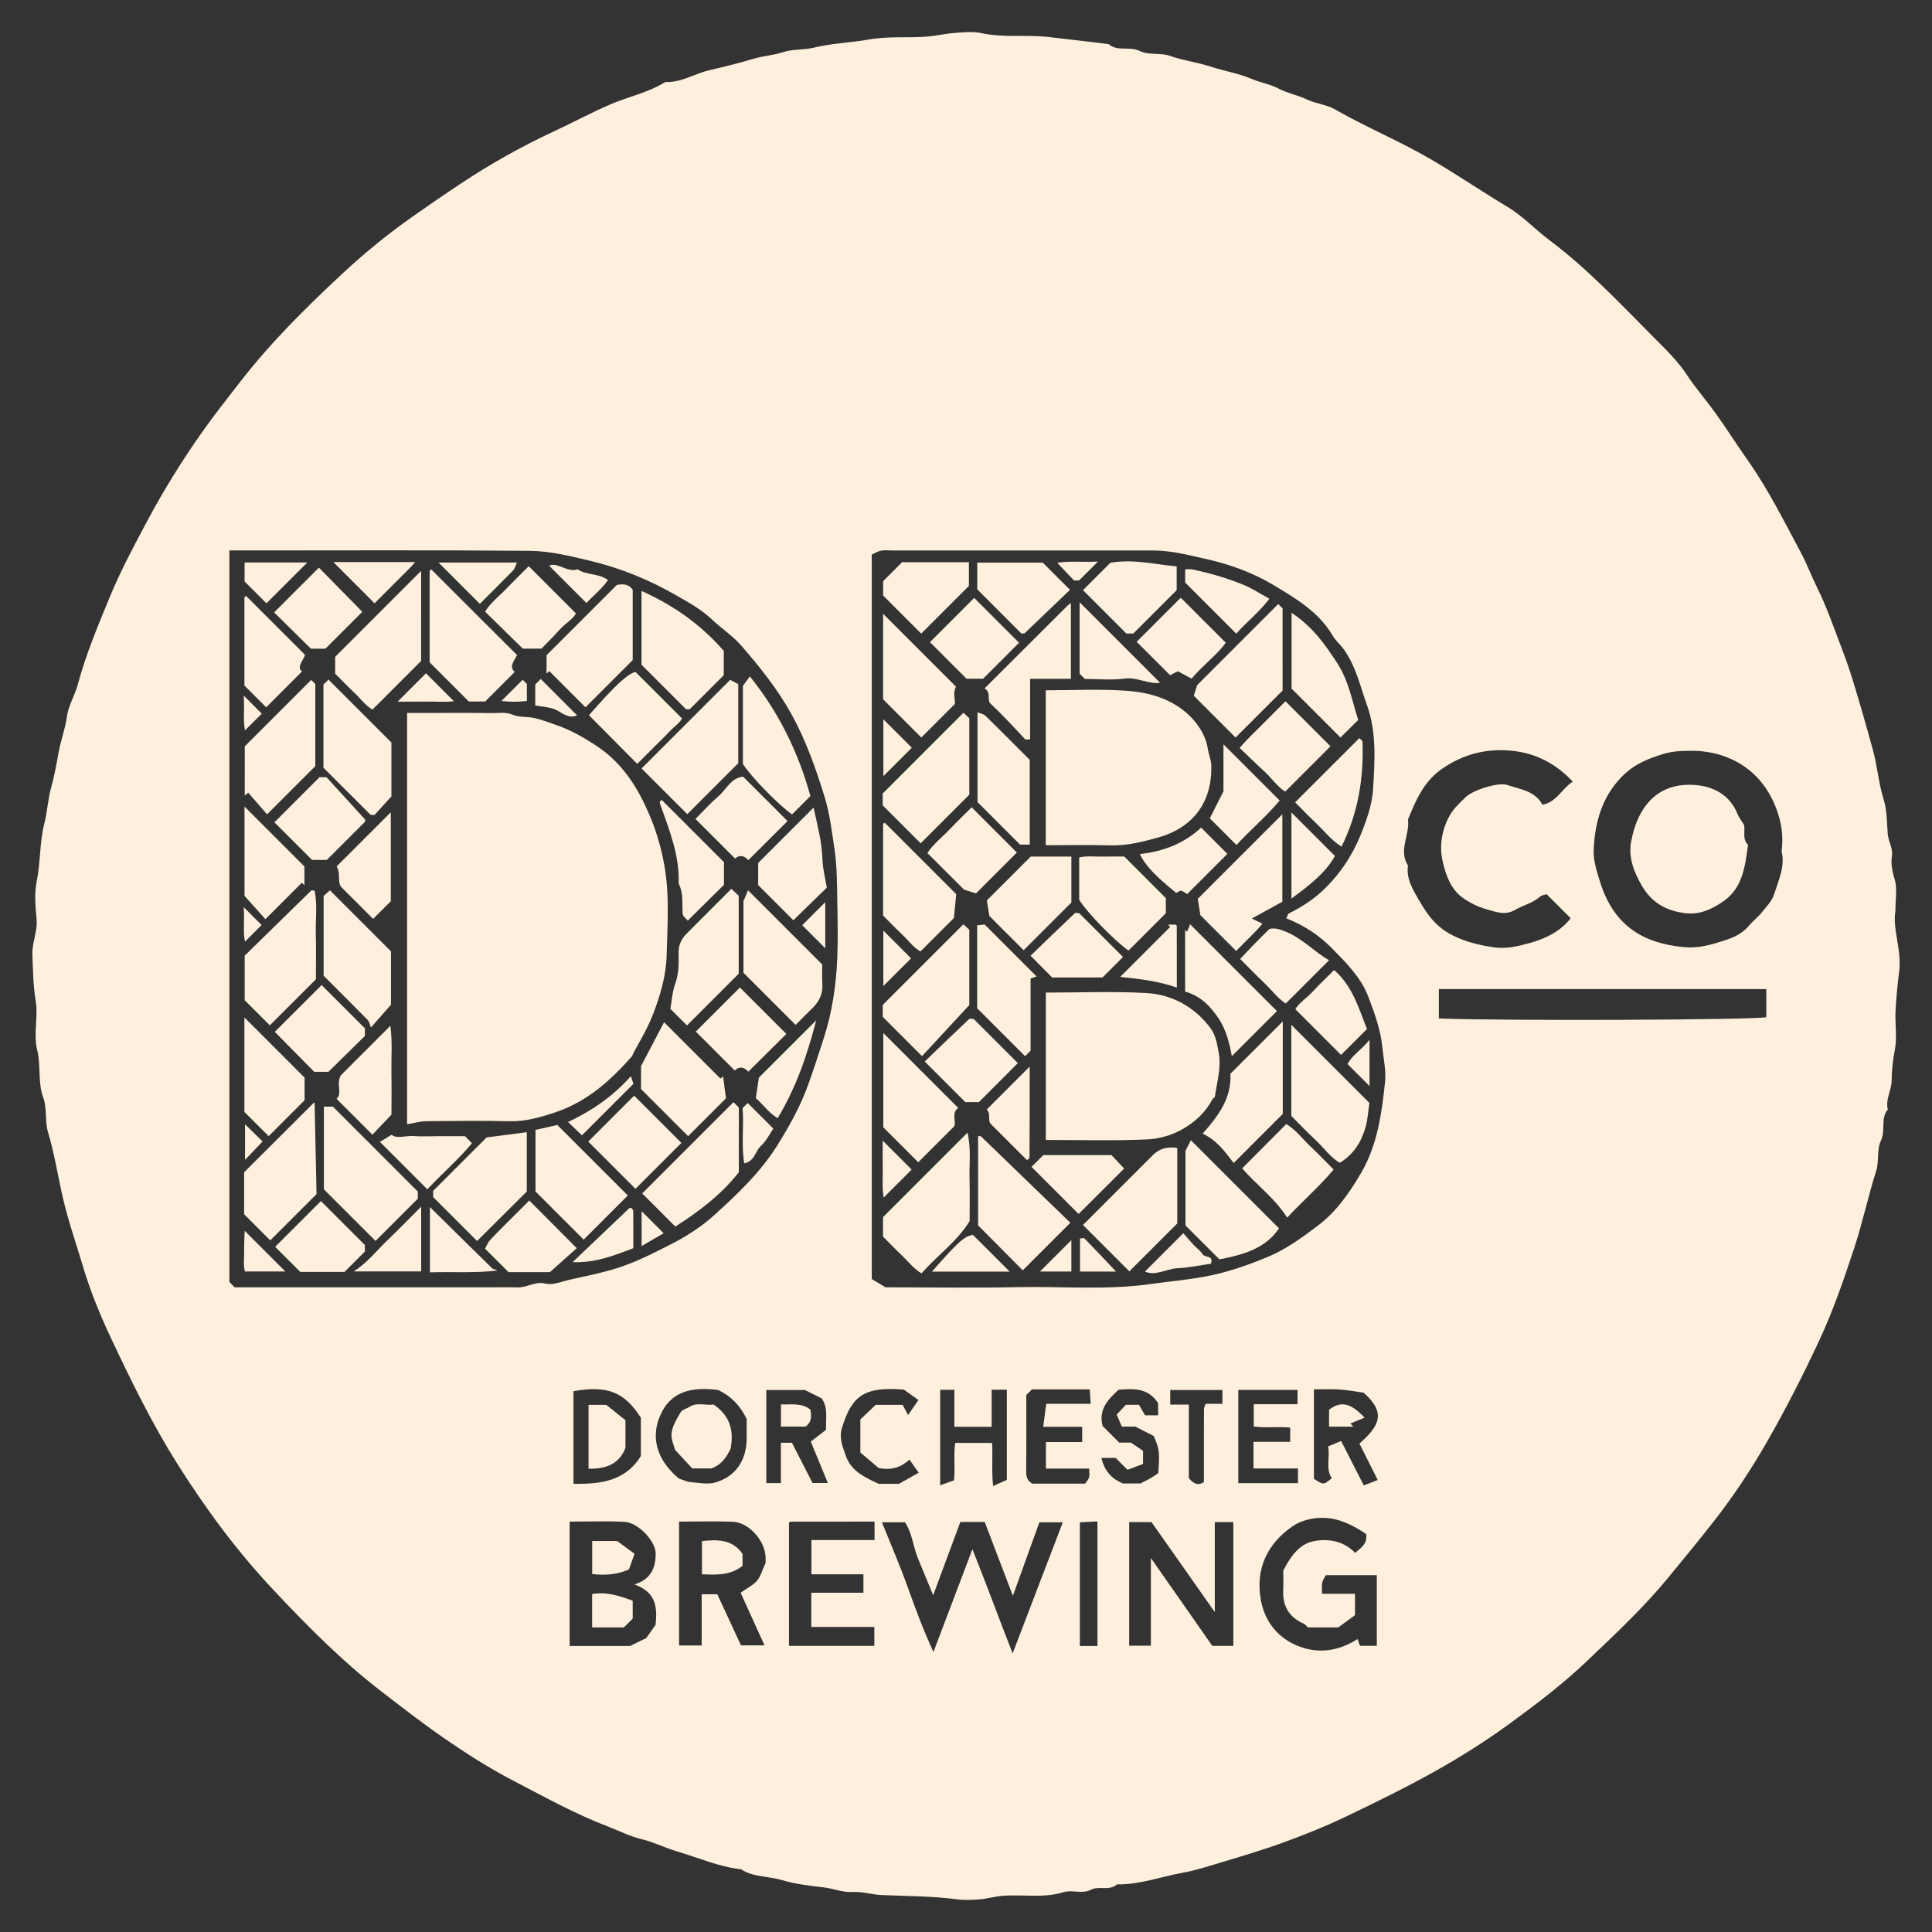 <?xml version="1.0" encoding="utf-8"?>
<!-- Generator: Adobe Illustrator 24.0.1, SVG Export Plug-In . SVG Version: 6.00 Build 0)  -->
<svg version="1.1" id="Layer_1" xmlns="http://www.w3.org/2000/svg" xmlns:xlink="http://www.w3.org/1999/xlink" x="0px" y="0px"
	 viewBox="0 0 1100 1100" style="enable-background:new 0 0 1100 1100;" xml:space="preserve">
<rect x="0" y="0" width="1100" height="1100" fill="#333333" stroke="none"/>
<style type="text/css">
	.st0{fill:#FFF0DD;}
</style>
<g id="bdgjYE.tif">
	<g>
		<path class="st0" d="M1079.17,518.65c-1.77,10.34,3.6,21.94,2.18,33.98c-0.89,7.57-1.74,15.16-2.11,22.77
			c-0.36,7.51,1,15.26-0.42,22.51c-1.14,5.86-1.75,11.58-1.81,17.46c-0.06,5.53-3.66,10.58-2.16,16.32
			c-4.35,5.14-1.09,11.88-3.95,17.75c-2.42,4.97-0.93,11.69-2.67,17.17c-4.63,14.62-7.78,29.64-12.6,44.22
			c-5.83,17.66-11.86,35.26-19.69,52.07c-9.26,19.87-19.23,39.47-30.15,58.46c-8.4,14.61-17.7,28.77-28.03,42.24
			c-9.07,11.81-18.57,23.21-28,34.71c-14.07,17.14-30.21,32.16-46.11,47.33c-13.68,13.06-28.92,24.63-44.24,35.81
			c-13.29,9.7-27.29,18.56-41.64,26.62c-17.08,9.58-34.7,18.23-52.39,26.66c-11.34,5.41-23.08,10.08-34.9,14.38
			c-11.86,4.32-24,7.87-36.09,11.54c-7.03,2.14-14.09,4.36-21.29,5.67c-12.35,2.24-24.31,6.79-37.1,6.56
			c-4.37,3.93-10.24,0.66-14.86,3.05c-5.1,2.64-10.66-0.13-15.57,1.39c-11.47,3.56-23.12,1.18-34.64,2.07
			c-4.39,0.34-8.71,1.65-13.1,2.01c-4.27,0.36-8.66,0.54-12.89-0.01c-14.36-1.88-28.79-1.79-43.2-2.44
			c-5.3-0.24-10.79-2.08-16.33-1.73c-5.62,0.35-10.8-1.95-16.27-2.6c-8-0.95-16.3-1.86-23.99-4.18c-7.7-2.32-16.2-1.53-23.23-6.15
			c-12.78-1.41-24.43-6.66-36.58-10.22c-6.78-1.99-13.03-5.25-19.77-6.85c-6.9-1.64-13.09-4.84-19.58-7.33
			c-18.63-7.13-36.08-16.86-53.72-26.02c-13.95-7.25-27.31-15.81-40.3-24.83c-12.09-8.4-23.7-17.41-35.35-26.41
			c-22.25-17.19-41.87-37.1-60.98-57.42c-20.68-21.99-38.68-46.36-54.75-71.9c-14.52-23.08-26.52-47.67-38.13-72.36
			c-6.06-12.88-11.46-26.29-15.48-39.76c-4.09-13.7-8.88-27.3-11.99-41.43c-2.58-11.74-4.52-23.7-7.98-35.3
			c-1.84-6.18-0.43-13.41-2.63-19.38c-3.33-9.01-1.26-18.33-3.55-27.48c-2.19-8.77,0.71-18.72-0.81-27.79
			c-1.47-8.74-1.49-17.35-1.88-26.05c-0.32-7.03,3.09-13.47,2.38-20.64c-0.7-7.1-1.29-14.56,0.11-21.44
			c2.21-10.85,1.55-22.03,4.28-32.62c1.78-6.93,2.02-14.03,3.97-20.89c1.83-6.46,2.97-13.15,4.17-19.74
			c1.28-6.99,3.85-13.6,4.81-20.72c0.82-6.1,4.47-11.76,6.09-17.82c4.65-17.38,11.62-33.92,18.45-50.44
			c6.07-14.69,13.66-28.79,21.15-42.85c9.32-17.48,19.78-34.33,31.19-50.51c6.91-9.8,14.39-19.24,21.75-28.73
			c17.22-22.21,37.07-41.9,57.47-60.93c12.78-11.92,26.39-23.11,40.86-33.25c8.89-6.23,17.83-12.41,26.88-18.42
			c17.26-11.47,35.27-21.57,54.11-30.3c10.52-4.88,20.71-10.45,31.42-15.03c10.36-4.43,21.59-6.72,31.29-12.74
			c9.1,0.46,16.7-4.8,25.21-6.74c8.46-1.93,16.94-4.11,25.24-6.55c5.51-1.62,11.2-1.91,16.68-3.73c5.44-1.8,11.65-1.13,17.28-2.51
			c10.41-2.56,21.14-2.8,31.5-4.67c11.34-2.05,22.45-0.71,33.61-1.71c5.1-0.46,10.14-1.66,15.25-2.03
			c4.99-0.36,10.22-0.95,15.01,0.09c12.93,2.82,26.07,0.72,38.9,2.29c11.24,1.37,22.51,2.54,33.74,4c5.12,4.47,11.88,1,17.76,3.94
			c4.92,2.47,11.76,0.83,17.13,2.74c7.62,2.72,15.62,3.63,23.24,6.15c7.59,2.51,15.67,3.75,22.97,6.86
			c5.2,2.22,10.78,3.03,15.93,5.77c4.8,2.56,10.59,3.55,15.76,6.02c5.05,2.41,11.13,2.86,15.93,5.61
			c18.21,10.43,37.65,18.39,55.79,29.1c14.44,8.52,28.3,17.93,42.67,26.54c8.51,5.1,15.49,12.68,23.51,18.68
			c21.91,16.41,40.54,36.32,59.72,55.62c6.68,6.72,13.66,13.45,18.8,21.28c4.87,7.42,10.71,14.09,15.86,21.21
			c6.58,9.1,12.54,18.57,18.99,27.73c11.6,16.47,20.5,34.47,29.98,52.13c3.44,6.41,5.99,13.3,9.22,19.83
			c5.76,11.61,9.86,23.88,14.53,35.93c4.46,11.48,7.77,23.33,11.26,35.13c2.08,7.04,3.96,14.13,5.95,21.2
			c2.64,9.39,3.29,19.18,6.23,28.59c1.92,6.14,1.84,12.94,2.31,19.48c0.32,4.46,3.16,8.27,2.38,13.11
			c-0.7,4.35,0.36,8.69,1.66,13.16C1080.28,505.88,1079.17,511.58,1079.17,518.65z M133.61,732.95c38.33,0,76.67,0,115.01,0
			c5.02,0,10.03,0,15.05,0c5.38,0,10.75,0,16.13,0c5.02,0,10.04-0.11,15.05,0.03c5.22,0.15,9.81-3.51,15.25-2.23
			c4.92,1.16,9.48-1.07,14.15-2.12c7.86-1.77,15.77-3.35,23.52-5.52c12.2-3.43,23.42-9.13,34.69-14.91
			c8.85-4.53,17.11-9.95,24.25-16.4c13.26-11.98,26.32-24.4,35.94-39.8c6.71-10.75,12.82-21.66,17.24-33.73
			c3.21-8.77,6-17.58,8.89-26.43c4.94-15.11,7.26-30.44,7.92-46.11c0.43-10.37,0.25-20.78,0.04-31.17
			c-0.21-10.48-0.06-20.87-1.66-31.43c-1.49-9.77-2.64-19.81-5.48-29.06c-5.05-16.41-10.76-32.7-19.24-47.91
			c-7.89-14.15-17.91-26.59-28.4-38.68c-4.76-5.48-11.12-9.55-16.41-14.61c-5.99-5.72-13.07-9.62-20.15-13.7
			c-15.69-9.04-32.09-15.77-49.84-19.99c-11.32-2.69-22.65-5.47-34.11-5.57c-53.39-0.45-106.78-0.2-160.18-0.2
			c-3.5,0-7.01,0-10.67,0c0,139.28,0,277.88,0,416.5C131.57,730.91,132.58,731.92,133.61,732.95z M732.39,522.86
			c0.59-1.15,0.82-2.47,1.53-2.83c7.02-3.5,13.62-7.7,19.29-13.07c9.51-9.01,16.64-19.53,21.6-31.89c3.41-8.5,6.52-17.36,6.99-25.97
			c0.87-15.87,2.13-31.95-3.54-47.77c-3.83-10.69-6.19-21.7-12.93-31.31c-2.02-2.88-4.76-5.05-6.49-8
			c-7.98-13.68-21.18-21.36-34.07-29.09c-11.71-7.02-24.72-11.63-37.97-14.63c-9.92-2.24-19.94-4.88-30.29-4.88
			c-49.47,0-98.95,0-148.42,0c-2.15,0-4.36-0.31-6.44,0.09c-1.91,0.37-3.66,1.52-5.31,2.25c0,137.82,0,275.03,0,412.45
			c2.66,1.61,5.25,3.17,7.85,4.74c25.1,0,50.2,0.41,75.29-0.11c25.16-0.52,50.34,1.8,75.52-1.74c10.16-1.43,20.33-2.35,30.52-4.17
			c12.73-2.28,24.59-6.44,36.29-11.3c10.34-4.29,19.29-10.83,28.32-17.64c10.85-8.18,17.98-18.63,24.57-29.72
			c9.5-16,12.01-34.15,13.89-52.26c0.67-6.47-0.88-13.08-1.52-19.58c-1.03-10.38-4.48-19.7-8.07-29.08
			c-4.17-10.87-12.32-18.91-20.33-27.13C751.15,532.52,742.54,526.88,732.39,522.86z M1014.36,484.76c0.98-7.56,0.2-14.43-1.9-21.13
			c-7.79-24.81-27.79-36.11-49.31-36.17c-5.5-0.01-10.84,0.18-16.36,1.88c-7.86,2.42-15.19,5.34-21.28,10.86
			c-12.93,11.74-17.49,27.29-18.14,43.87c-0.24,6.06,1.88,12.48,3.84,18.64c8.16,25.7,25.98,34.36,46.89,36.49
			c5.79,0.59,11.56-0.1,17.41-1.83c7.59-2.24,15.05-4.01,20.4-10.47c2.04-2.47,4.73-4.41,6.74-6.9c2.75-3.43,6.19-6.82,7.46-10.82
			C1012.65,501.14,1016.49,493.12,1014.36,484.76z M880.62,509.15c-0.72,0.24-2.66,0.37-3.81,1.39c-4.16,3.66-9.55,4.83-14.1,7.48
			c-6,3.49-11.29,1.03-16.56-0.4c-4.71-1.28-9.36-3.66-13.36-6.5c-7.02-4.99-9.69-13.28-11.44-20.91c-1.99-8.68-0.38-17.97,4.1-26
			c2.17-3.88,5.72-7.06,8.94-10.27c4.13-4.11,18.8-8.77,23.85-7c7.22,2.53,15.62,3.16,19.98,11.25c8.23-1.61,10.85-9.02,17.26-13.17
			c-9.68-10.27-20.69-15.84-33.27-17.41c-15.06-1.88-29.16,1.55-41.77,10.55c-9.99,7.13-14.42,17.73-18.8,28.47
			c1.16,8.72-5.6,17.44,0,26.16c-1.06,7.67,2.78,13.69,6.39,19.94c5.63,9.74,10.5,15.57,19.48,20.05c7.2,3.6,15.06,5.41,23.07,6.6
			c7.11,1.05,14.04-0.7,20.53-2.5c8.95-2.48,17.54-6.7,23.17-14.08C889.75,518.27,885.74,514.27,880.62,509.15z M819.22,563.15
			c0,6.21,0,11.49,0,16.72c37.52,1.44,177.3,0.87,186.42-0.69c0-5.35,0-10.63,0-16.03C943.37,563.15,881.48,563.15,819.22,563.15z
			 M576.55,941.39c10.13-26.47,19.32-50.49,28.57-74.65c-4.46,0-9.27,0-13.34,0c-5.01,13.89-9.81,27.2-15.09,41.84
			c-5.71-14.95-10.9-28.56-16.04-42.04c-5.26,0-9.81,0-13.87,0c-5.08,13.69-10.04,27.05-15.47,41.69
			c-3.08-7.45-5.82-14.04-8.54-20.64c-2.9-7.04-3.43-15.01-7.57-20.88c-4.63,0-8.49,0-13.09,0c5.02,12.5,10.15,24.28,14.48,36.34
			c4.43,12.37,8.96,24.65,14.87,37.55c7.54-19.89,14.58-38.46,22.19-58.55C561.57,901.9,568.54,920.84,576.55,941.39z M777.8,873.36
			c-7.14-4.68-14.5-8.64-23.19-9.13c-6.59-0.37-13.51,1.29-18.43,4.61c-14.82,10.02-21.65,24.85-18.21,42.63
			c2.29,11.82,9.61,21.2,21.25,25.77c11.72,4.6,23.13,2.71,33.73-4.02c0.55,1.54,1,2.78,1.37,3.82c3.4,0,6.52,0,9.58,0
			c0-13.73,0-27.14,0-40.21c-10.1,0-19.68,0-29.03,0c-2.44,4.15-2.44,4.15-2.14,10.62c6.21,0,12.48,0,18.74,0c0,4.33,0,7.9,0,12.17
			c-2.96,2.16-6.28,4.58-9.54,6.96c-5.8,0-11.53,0-17.24,0c-0.79-0.72-1.46-1.69-2.38-2.1c-8.17-3.62-12.06-9.8-11.7-18.76
			c0.17-4.25,0.03-8.52,0.03-11.51c4.48-8.61,9.46-15.53,18.32-16.92c8.33-1.31,16.43,0.43,22.64,6.87
			C774.89,881.08,778.68,879.24,777.8,873.36z M655.28,887.08c12.18,17.43,23.63,33.8,34.95,50c4.2,0,8.04,0,11.98,0
			c0-23.7,0-47.14,0-70.45c-3.59,0-6.71,0-10.56,0c0,16.57,0,32.86,0,51.22c-12.98-18.45-24.73-35.16-36.02-51.22
			c-5.04,0-8.88,0-12.72,0c0,23.73,0,47.18,0,70.38c4.34,0,8.19,0,12.36,0C655.28,920.67,655.28,904.64,655.28,887.08z
			 M361.29,902.12c9.98-3.22,11.96-10.16,12.04-17.49c0.08-7.16-10.09-17.74-17.51-18.14c-10.58-0.57-21.21-0.15-31.48-0.15
			c0,24.23,0,47.42,0,70.8c12.06,0,23.77,0,34.43,0c3.89-1.9,6.87-3.36,9.16-4.48c2.11-3,3.84-5.44,5.33-7.56
			C374.31,915.35,373.71,906.59,361.29,902.12z M421.67,906.84c3.97-2.82,7.26-4.37,9.38-6.89c2.06-2.45,2.91-5.91,4.83-10.09
			c0-0.41,0.11-2.19-0.02-3.95c-0.64-9.15-9.72-19.11-18.5-19.47c-10.25-0.41-20.53-0.1-30.72-0.1c0,24.06,0,47.23,0,70.54
			c4.35,0,8.44,0,12.87,0c0-10.02,0-19.6,0-29.16c3.03,0,5.68,0,8.91,0c4.54,9.8,8.99,19.42,13.47,29.07c4.42,0,9.21,0,13.39,0
			C430.79,926.92,426.41,917.28,421.67,906.84z M461.92,906.84c10.44,0,20.02,0,29.68,0c0-3.5,0-6.63,0-10.51
			c-10.04,0-19.9,0-29.61,0c0-6.76,0-12.75,0-19.49c12.27,0,24.27,0,35.94,0c0-3.9,0-7.04,0-10.5c-16.07,0-31.8,0-47.52,0.02
			c-0.31,0-0.65,0.19-0.91,0.38c-0.28,0.2-0.47,0.51-0.29,0.31c0,23.66,0,46.86,0,70.04c16.44,0,32.47,0,48.6,0
			c0-3.64,0-7.02,0-10.76c-12.2,0-23.94,0-35.88,0C461.92,919.96,461.92,913.97,461.92,906.84z M408.98,791.41
			c-14.64-1.89-27.11,0.37-33.21,14.75c-5.02,11.81-2.45,24.57,10.76,35.68c2.67,0.85,4.55,1.85,6.48,1.99
			c4.78,0.36,9.94,1.51,14.32,0.21c11.74-3.46,17.77-12.76,17.8-25.27c0.01-3.91,0-7.82,0-10.84
			C421.39,800.12,416.11,794.88,408.98,791.41z M756.15,823.53c2.63-1.09,5.07-2.1,7.44-3.08c4.43,8.69,8.5,16.67,12.9,25.29
			c3.06-1.19,5.5-2.15,7.93-3.09c-3.72-7.4-7.07-14.07-10.42-20.75c11.23-9.86,15.56-17.51,2.32-28.99
			c-4.37-0.59-9.06-1.49-13.79-1.8c-4.86-0.32-9.76-0.07-14.43-0.07c0,17.68,0,34.38,0,50.91c5.46,3.6,5.46,3.6,10.17-0.3
			C754.55,836.07,757.43,829.94,756.15,823.53z M595.68,799.28c8.64,0,16.77,0,25.31,0c-0.19-3.03-0.35-5.66-0.51-8.23
			c-11.49,0-22.21,0-32.94,0.01c-1.01,1.01-2.02,2.02-3.21,3.21c0,14.46,0.09,29.09-0.07,43.72c-0.04,3.21,1,5.36,3.5,6.72
			c10.19,0,20.17,0,30.06,0c2.63-3.39,2.63-3.39,2.28-8.56c-8.1,0-16.23,0-24.59,0c0-5.16,0-9.96,0-15.11c7.11,0,13.81,0,20.64,0
			c0-3.03,0-5.68,0-8.68c-7.87,0-15.28,0-22.19,0C594.51,808.19,595.02,804.29,595.68,799.28z M458.33,791.42
			c-7.3,0-14.73,0-22.05,0c0,17.83,0,35.28,0.03,52.73c0,0.23,0.49,0.46,0.28,0.27c2.88,0,5.27,0,8.03,0c0-7.83,0-15.26,0-22.96
			c2.06,0,3.74,0,6.28,0c3.84,7.51,7.92,15.48,11.72,22.91c2.79,0,5.17,0,8.73,0c-3.56-8.63-6.8-16.49-9.73-23.6
			c3.47-2.67,6.17-4.75,8.69-6.68c-0.19-6.58,1.26-13.01-2.56-17.95C464.21,794.36,461.24,792.88,458.33,791.42z M364.89,828.98
			c0-7.44,0-14.59,0-21.75c-9.41-14.78-19.14-18.56-38.38-15.14c0,17.49,0,34.93,0,52.72C341.96,845.05,356.1,843.33,364.89,828.98z
			 M564.6,791.25c0,7.58,0,14.29,0,21.1c-7.07,0-13.78,0-21.22,0c0-7.15,0-14.14,0-21.06c-3.15,0-5.56,0-8.08,0
			c0,17.96,0,35.66,0,54.39c3.18-1.14,5.63-2.02,7.85-2.82c0.81-7.8-0.32-14.86,0.71-21.31c7.45,0,14.15,0,20.99,0
			c0.47,8.01-0.37,15.73,0.58,24.54c3.56-1.59,5.98-2.68,7.82-3.5c0-17.67,0-34.4,0-51.34C570.53,791.25,568.13,791.25,564.6,791.25
			z M705.03,844.45c11.87,0,22.89,0,33.98,0c0-2.79,0-5.19,0-8.35c-8.61,0-17.03,0-25.31,0c0-5.32,0-9.88,0-15.19
			c7.25,0,14.23,0,20.88,0c0-3.17,0-5.57,0-8.09c-7.26-0.79-14.32,0.4-20.75-0.67c0-4.61,0-8.46,0-12.63c8.55,0,16.7,0,24.93,0
			c0-3.07,0-5.71,0-8.16c-11.49,0-22.5,0-33.73,0C705.03,809.14,705.03,826.6,705.03,844.45z M627.09,830.07
			c1.85,8.07,6.47,12.16,12.23,14.55c4.02,0,7.54,0,10.02,0c2.66-1.39,4.48-2.23,6.19-3.25c1.82-1.09,3.53-2.34,3.97-2.64
			c0.79-12.46,0.64-13.47-2.61-21.13c-3.28-1.67-6.23-3.18-10.5-5.35c-1.66,0-4.79,0-7.65,0c-1.08-2.51-1.99-4.63-2.94-6.83
			c1.96-2.1,3.85-4.12,5.21-5.58c2.98,0,5.08,0,7.48,0c1.19,2.06,2.36,4.07,3.46,5.97c2.41,0,4.81,0,7.45,0c0-2.7,0-5.1,0-6.85
			c-5.71-8.96-14.15-8.36-22.49-7.69c-6.21,5.56-11.56,11.4-9.13,20.63c3.03,3.03,6.06,6.06,9.46,9.46c2.75,0,5.87,0,6.69,0
			c3.62,2.48,5.66,3.88,6.87,4.71c0,3.25,0,5.33,0,7.44c-2.98,1.13-5.76,2.18-8.83,3.34c-2.68-2.68-5.11-5.1-6.78-6.77
			C631.95,830.07,629.89,830.07,627.09,830.07z M500.34,844.83c3.33,0,7.62,0,11.47,0c4.4-2.47,8.47-4.75,11.28-6.33
			c-1.75-2.46-3.38-4.75-5.29-7.44c-5.02,4.53-10.41,6.18-17.53,4.76c-3.21-2.71-7.12-6.02-10.42-8.81c0-6.69,0-12.37,0-18.84
			c2.98-2.83,6.27-5.96,8.76-8.32c5.57,0,9.81,0,15.33,0c0.63,1.19,1.63,3.1,3.08,5.85c2.52-3.67,4.15-6.04,5.92-8.61
			c-2.26-1.59-5.33-3.76-8.38-5.92c-22.41-1.75-29.5,3.24-35.21,21.92c-1.78,5.82,0.58,10.93,2.27,15.88
			C484.43,837.27,492.05,841.09,500.34,844.83z M624.85,937.14c0-24.15,0-47.31,0-70.9c-3.75,0.19-7.1,0.36-10.03,0.51
			c0,23.94,0,47.1,0,70.39C618.3,937.14,621.42,937.14,624.85,937.14z M696,791.41c-10,0-19.79,0-29.71,0c0,2.77,0,5.16,0,8.3
			c3.57,0,6.94,0,10.58,0c0,14.56,0,28.39,0,41.85c2.49,2.99,4.94,4.62,8.58,2.29c0-13.75-0.02-27.63,0.04-41.5
			c0-0.93,0.53-1.86,0.91-3.08c3.32,0,6.44,0,9.6,0C696,796.48,696,794.09,696,791.41z"/>
		<path class="st0" d="M231.78,640.08c0-77.83,0-155.49,0-234.15c2.88,0,5.97,0,9.07,0c12.9,0,25.8-0.15,38.7,0.09
			c4.11,0.08,8.19-0.84,12.47,0.96c3.66,1.54,8.15,0.94,12.16,1.81c3.88,0.85,7.61,2.34,11.39,3.6c8.95,2.98,16.96,7.5,24.84,12.83
			c14.24,9.64,22.73,23.31,29.2,38.39c3.93,9.15,6.77,18.69,8.59,28.78c3.13,17.36,1.79,34.64,1.34,51.85
			c-0.3,11.52-3.73,23.08-8.09,34.12c-2.96,7.5-7.09,14.28-10.86,21.3c-0.31,0.58-0.43,1.31-0.85,1.79
			c-11.95,13.68-25.5,25.67-42.78,31.57c-8.44,2.88-17.42,5.6-26.87,5.37c-15.76-0.38-31.53-0.19-47.3-0.03
			C239.47,638.4,236.17,639.37,231.78,640.08z"/>
		<path class="st0" d="M237.88,678.42c0,1.29,0,2.7,0,4.04c-8.17,8.17-16.28,16.28-24.08,24.08c-9.52-9.52-19.05-19.05-29.4-29.4
			c0-14.6,0-30.62,0-47.05c1.67,0,3.34,0,5.16,0C205.48,646.01,221.67,662.2,237.88,678.42z"/>
		<path class="st0" d="M415.74,387.08c1.02,0.54,2.48,1.31,4.6,2.43c0,14.53,0,29.76,0,45.01c-9.51,9.51-19.27,19.27-29.03,29.03
			c-8.55-8.55-17.39-17.39-26.02-26.02C382.14,420.68,399,403.83,415.74,387.08z"/>
		<path class="st0" d="M239.76,376.3c-9.14,9.14-18.19,18.19-27.72,27.72c-3.94-2.26-6.84-6.36-10.37-9.68
			c-3.64-3.42-7.1-7.05-10.84-10.79c0-3.3,0-6.82,0-9.57c16.52-16.52,32.76-32.76,48.94-48.94
			C239.76,341.98,239.76,359.39,239.76,376.3z"/>
		<path class="st0" d="M294.4,372.98c-2.04,3.82-4.6,6.75-1.33,9.59c-5.38,5.38-10.8,10.8-16.83,16.83c-2.27,0-5.83,0-9.31,0
			c-7.41-7.41-14.75-14.75-22.3-22.3c0-17.23,0-34.67,0-52.06c0.3-0.3,0.52-0.69,0.82-0.76c0.2-0.04,0.51,0.36,0.75,0.6
			C262.13,340.79,278.08,356.7,294.4,372.98z"/>
		<path class="st0" d="M311.19,383.53c0-3.56,0-7.11,0-10.49c13.19-13.19,26.34-26.34,40.03-40.02c2.63-0.37,6.11-1.15,9.02,2.77
			c0,13.4,0,27.27,0,40.03c-9.47,9.47-18.54,18.54-26.89,26.89c-6.62-6.62-13.62-13.62-20.62-20.62
			C312.22,382.56,311.71,383.05,311.19,383.53z"/>
		<path class="st0" d="M468.16,549.17c0,2.61-0.23,6.93,0.06,11.21c0.38,5.66-1.94,9.97-5.81,13.76c-3.33,3.26-6.6,6.58-9.41,9.4
			c-9.47-9.47-18.94-18.94-29.7-29.7c0-13.06,0-28.37,0-40.76c1.52-3.62,2.23-5.31,2.59-6.18
			C439.96,520.98,453.32,534.34,468.16,549.17z"/>
		<path class="st0" d="M304.89,678.38c0-10.39,0-22.8,0-35.06c4.53-1.03,8.79-2,12.41-2.82c13.62,13.62,26.96,26.96,40.15,40.15
			c-8.1,8.09-16.89,16.88-25.15,25.14C323.69,697.17,314.77,688.25,304.89,678.38z"/>
		<path class="st0" d="M246.62,681.56c0-0.77,0-2.18,0-3.53c10.2-10.2,20.34-20.34,30.44-30.44c7.52-0.97,14.97-1.93,22.87-2.95
			c0,11.33,0,22.34,0,33.76c-9.23,9.19-18.88,18.79-28.3,28.17C263.47,698.41,255.19,690.13,246.62,681.56z"/>
		<path class="st0" d="M365.25,378.46c0-13.29,0-27.17,0-41.98c18.38,8.23,33.82,19.14,46.83,34.12c0,4.54,0,9.52,0,13.82
			c-6.54,6.54-12.8,12.8-19.37,19.37c-0.47,0-1.54,0-2.15,0C382.01,395.22,373.68,386.89,365.25,378.46z"/>
		<path class="st0" d="M139.36,424.93c12.7-12.7,25.26-25.26,37.82-37.82c0.49,0.49,1.25,1.25,2.34,2.35c0,15.66,0,31.67,0,46.73
			c-9.38,9.38-18.45,18.45-27.47,27.47c-3.35-3.86-7.02-8.09-10.7-12.33c-0.67,0.54-1.33,1.09-2,1.63
			C139.36,443.4,139.36,433.83,139.36,424.93z"/>
		<path class="st0" d="M180.23,679.87c-9.61,9.61-18.21,18.21-26.35,26.35c-4.64-4.64-9.3-9.3-14.88-14.88c0-6.75,0-15.33,0-23.9
			c13.16-13.12,26.31-26.24,39.64-39.53c-0.04,0.01,0.22-0.04,0.47-0.08C179.48,645.26,179.86,662.67,180.23,679.87z"/>
		<path class="st0" d="M179.86,557.58c-8.86,8.85-17.72,17.7-26.24,26.21c-4.41-4.41-8.85-8.85-14.31-14.31c0-7.14,0-16,0-25.36
			c12.35-12.1,25.1-24.59,37.87-37.06c0.18-0.18,0.69-0.02,1.9-0.02c1.79,8.12,0.5,16.5,0.73,24.77
			C180.05,540.4,179.86,548.99,179.86,557.58z"/>
		<path class="st0" d="M184.26,555.55c0-14.86,0-29.83,0-45.41c1.11-1,2.57-2.33,3.58-3.24c11.58,11.58,22.63,22.63,34.76,34.76
			c0,9.82,0,21.51,0,30.39c-4.43,5.04-7.66,8.71-11.38,12.95c-0.68-1.59-0.94-3.31-1.92-4.32
			C201.06,572.27,192.69,563.98,184.26,555.55z"/>
		<path class="st0" d="M184.16,389.79c1.52-1.52,2.28-2.28,2.86-2.86c11.85,11.85,23.7,23.7,35.84,35.84c0,10.13,0,20.88,0,30.68
			c-3.59,3.93-6.71,7.35-9.66,10.57c-0.74,0-1.1,0.04-1.45-0.01c-0.33-0.04-0.74-0.07-0.95-0.28c-8.89-8.86-17.76-17.73-26.64-26.61
			C184.16,421.35,184.16,405.57,184.16,389.79z"/>
		<path class="st0" d="M417.6,627.53c1.4,1.4,2.16,2.16,3.07,3.07c0,11.98,0,24.11,0,36.82c-9.88,12.62-22.81,22.45-36.16,30.94
			c-6.42-6.42-12.65-12.65-18.87-18.87C382.53,662.6,400,645.12,417.6,627.53z"/>
		<path class="st0" d="M416.41,506.08c1.93,1.8,2.96,2.76,4.18,3.9c0,14.83,0,29.83,0,44.41c-9.88,9.88-19.67,19.67-29.46,29.46
			c-2.56-2.56-5.6-5.6-9.44-9.44c0.78-4.34,1.03-9.54,2.72-14.23c2.09-5.79,2.08-11.58,1.94-17.45c-0.11-4.43,1.49-8.03,4.5-11.06
			C399.13,523.32,407.48,515.02,416.41,506.08z"/>
		<path class="st0" d="M391.78,646.89c-9.06-9.06-17.89-17.89-26.8-26.8c0-4.88,0-9.84,0-13.09c5-9.53,9.31-17.74,13.12-24.99
			c10.35,10.35,21.24,21.24,32.12,32.12c0.49-0.44,0.98-0.88,1.47-1.32c0.52,3.92,1.03,7.83,1.65,12.52
			C406.93,631.75,399.61,639.06,391.78,646.89z"/>
		<path class="st0" d="M461.42,453.22c-3.5,3.5-6.94,6.95-10.45,10.47c-7.67-5.36-23.16-21.17-27.99-28.72c0-14.99,0-29.98,0-44.46
			c1.24-1.69,2.26-3.08,3.96-5.38C443.84,406.1,454.65,428.88,461.42,453.22z"/>
		<path class="st0" d="M451.71,523.95c-6.78-6.78-13.37-13.37-20.04-20.04c0-4.19,0-8.46,0-12.57
			c10.41-10.4,20.77-20.77,31.55-31.54c2.08,9.79,4.77,19.4,5.07,29.59c0.16,5.43,1.62,10.81,2.46,15.99
			C464.23,511.74,458.09,517.72,451.71,523.95z"/>
		<path class="st0" d="M362.81,434.91c-9.82-9.89-18.64-18.79-27.48-27.69c15.07-17.23,21.65-23.24,26.46-24.68
			c8.81,8.81,17.32,17.32,26.53,26.53c-1.23,2.53-4.87,4.93-7.69,7.98c-2.68,2.89-5.55,5.6-8.34,8.38
			C369.3,428.41,366.32,431.39,362.81,434.91z"/>
		<path class="st0" d="M156.25,468.19c8.53-8.53,16.86-16.86,25.68-25.69c0.44,0,1.88,0,3.95,0c7.12,7.78,14.55,15.87,21.9,24.02
			c0.36,0.4,0.05,1.39,0.05,1.35c-7.17,7.17-13.96,13.96-21.74,21.74c-1.78,0-5.3,0-8.42,0
			C170.57,482.51,163.55,475.49,156.25,468.19z"/>
		<path class="st0" d="M361.81,676.86c-9.27-9.27-18.08-18.08-26.89-26.89c8.76-8.76,17.6-17.6,26.14-26.14
			c8.96,8.96,17.93,17.93,26.89,26.89C379.64,659.03,370.8,667.87,361.81,676.86z"/>
		<path class="st0" d="M173.32,493.32c0,2.12,0,6.39,0,10.66c-0.49-0.46-0.98-0.93-1.47-1.39c-7,7-13.99,13.99-20.75,20.75
			c-3.45-3.85-7.56-8.45-11.89-13.29c0-16.99,0-34.43,0-50.84C149.73,469.73,160.66,480.66,173.32,493.32z"/>
		<path class="st0" d="M173.41,626.43c-6.82,6.82-13.64,13.63-20.45,20.45c-4.55-4.55-9.1-9.1-13.81-13.81c0-17.26,0-34.69,0-53.78
			c12.02,12.02,23.14,23.14,34.26,34.27C173.41,617.85,173.41,622.14,173.41,626.43z"/>
		<path class="st0" d="M183.13,560.87c8.41,8.41,16.49,16.49,24.64,24.64c0,1.34,0,2.75,0,4.29c-6.76,6.65-13.62,13.4-20.78,20.45
			c-2.3,0-5.14,0-8.09,0c-7.42-7.53-14.93-15.14-22.44-22.75C165.05,578.92,173.89,570.09,183.13,560.87z"/>
		<path class="st0" d="M156.08,348.67c9.07-9.07,17.57-17.57,25.49-25.49c8.03,8.17,16.63,16.93,24.71,25.16
			c-5.98,5.98-12.99,12.99-20.99,20.99c-1.58,0-5.15,0-8.27,0C169.91,362.31,163.04,355.54,156.08,348.67z"/>
		<path class="st0" d="M308.28,369.3c-4.15,0-7.72,0-10.63,0c-7.25-7.1-14.13-13.85-21.49-21.07c3.43-5.36,8.55-9.23,12.87-13.77
			c4.15-4.36,8.49-8.54,12.02-12.07c8.85,8.85,17.36,17.36,26.81,26.81c-1.17,3.06-6.1,5.73-9.53,9.62
			C315.04,362.56,311.43,366.04,308.28,369.3z"/>
		<path class="st0" d="M426.06,610.17c-2.59-2.86-5.28-3.07-7.73-0.66c-7.42-7.42-14.89-14.89-22.17-22.17
			c8.03-8.02,16.82-16.82,25.11-25.11c8.55,8.55,17.5,17.5,26.45,26.45C441.39,594.97,434.04,602.25,426.06,610.17z"/>
		<path class="st0" d="M426.08,489.71c-2.48-2.75-5.16-3.01-7.56-0.9c-7.34-7.34-14.74-14.74-22.54-22.54
			c3.67-3.67,8.08-8.61,13.05-12.89c4.6-3.96,7.31-10.66,14.09-11.16c8.74,8.74,17.03,17.03,25.27,25.27
			C441.17,474.69,433.63,482.2,426.08,489.71z"/>
		<path class="st0" d="M171.97,382.29c-6.91,6.91-13.9,13.9-20.42,20.42c-3.34-3.34-7.33-7.33-12.39-12.39c0-15.41,0-32.82,0-50.18
			c0.31-0.31,0.53-0.69,0.83-0.77c0.19-0.05,0.52,0.33,0.74,0.55c10.86,10.85,21.71,21.71,32.94,32.93
			C172.69,376.14,168.64,379.79,171.97,382.29z"/>
		<path class="st0" d="M182.71,683.84c8.28,8.28,16.56,16.56,25.05,25.05c0,0.92,0,2.33,0,3.68c-3.86,3.86-7.66,7.66-11.61,11.61
			c-8.4,0-16.95,0-25.19,0c-4.82-4.82-9.56-9.56-14.3-14.3C165.18,701.38,174.04,692.52,182.71,683.84z"/>
		<path class="st0" d="M301.36,683.52c8.82,8.87,17.64,17.73,27.01,27.15c-5.22,4.66-10.55,9.42-15.28,13.64c-8.9,0-16.77,0-23.53,0
			c-4.59-4.58-8.61-8.6-13.4-13.39c0.84-1.43,1.68-3.72,3.23-5.32C286.61,698.14,294.02,690.87,301.36,683.52z"/>
		<path class="st0" d="M222.89,634.62c-4.61,4.85-7.97,8.39-10.85,11.42c-6.57-6.57-13.53-13.53-20.43-20.43
			c3.51-2.92-0.39-8.04,2.39-13.3c8.47-8.47,18.04-18.04,28.27-28.27c1.23,9.18,0.45,17.83,0.59,26.43
			C223.01,619.37,222.89,628.28,222.89,634.62z"/>
		<path class="st0" d="M194.27,505.01c-2.33-3.03-0.18-7.85-2.6-11.7c9.99-9.99,20.39-20.39,30.84-30.84c0,17.06,0,34.41,0,50.65
			c-3.82,3.82-7.26,7.26-10.07,10.07C206.71,517.45,200.49,511.23,194.27,505.01z"/>
		<path class="st0" d="M412.2,490.89c0,4.25,0,8.52,0,12.86c-6.79,6.72-13.63,13.49-20.62,20.41c-0.93-1.16-2.78-2.4-2.88-3.78
			c-0.44-5.82,0.54-11.79-2.29-17.29c0.57-16.25-5.48-30.95-10.74-45.84c-0.1-0.27,0.12-0.65,0.19-0.98
			c0.25-0.25,0.47-0.62,0.77-0.71c0.18-0.06,0.52,0.29,0.74,0.5C388.97,467.66,400.57,479.27,412.2,490.89z"/>
		<path class="st0" d="M243.31,677.15c-9.44-9.44-17.91-17.91-27.02-27.02c1.78-1.08,4.2-2.54,6.7-4.05c2.91,2.52,8,0.39,12.69,0.74
			c4.6,0.35,9.26,0.08,13.89,0.08c4.99,0,9.97,0,15.2,0c1.08,1.1,2.28,2.32,3.96,4.03C260.69,660.46,251.39,668.5,243.31,677.15z"/>
		<path class="st0" d="M464.72,580.92c-5.36,20.73-11.69,38.64-21.95,55.71c-5.17-3.07-8.6-8.15-12.44-11.42
			c0.62-4.12,1.17-7.73,1.76-11.68C442.06,603.58,452.41,593.23,464.72,580.92z"/>
		<path class="st0" d="M239.8,687c0,12.96,0,24.68,0,36.88c-12.52,0-25.21,0-38.41,0c7.74-4.82,12.92-11.74,19.07-17.61
			C226.69,700.34,232.66,694.14,239.8,687z"/>
		<path class="st0" d="M244.78,687.26c12.21,12.04,23.8,23.5,35.46,34.88c0.61,0.59,1.88,0.5,2.82,1.24
			c-12.63,1.53-25.28,0.65-38.28,1.04C244.78,712.05,244.78,700.08,244.78,687.26z"/>
		<path class="st0" d="M189.8,320.02c14.68,0,29.92,0,46.61,0c-2.93,3.43-5.58,5.84-8.07,8.38c-2.49,2.54-5.03,5.04-7.55,7.56
			c-2.71,2.71-5.42,5.42-7.53,7.53C205.04,335.27,197.32,327.54,189.8,320.02z"/>
		<path class="st0" d="M273.2,343.79c-8.33-8.33-16-16-23.51-23.51c14.08,0,28.87,0,44.68,0c-0.89,1.84-1.25,3.48-2.23,4.49
			C285.94,331.14,279.6,337.38,273.2,343.79z"/>
		<path class="st0" d="M151.71,343.5c-4.17-4.17-8.15-8.16-12.45-12.46c0-3.03,0-6.85,0-10.79c12.18,0,24.08,0,35.7,0
			C167.28,327.93,159.65,335.56,151.71,343.5z"/>
		<path class="st0" d="M326.02,718.62c10.78-10.28,21.56-20.57,32.37-30.83c0.19-0.18,0.69-0.02,1.05-0.02
			c0.38,0.54,1.09,1.08,1.1,1.63c0.07,7.1,0.05,14.19,0.05,21.26C349.46,714.95,338.63,719.14,326.02,718.62z"/>
		<path class="st0" d="M422.78,630.95c1.67-1.67,2.43-2.43,2.94-2.94c4.69,4.69,9.38,9.38,14.58,14.57
			c-2.07,2.99-4.03,7.13-7.16,9.97c-3.21,2.91-3.37,8.55-9.4,9.81C421.92,651.67,423.7,641.18,422.78,630.95z"/>
		<path class="st0" d="M346.2,330.25c-3.78,5.34-8.74,9.16-12.31,13.08c-7.41-7.41-14.41-14.41-21.25-21.25
			c4.68-2.3,10.25,4.08,16.28,2.09C333.92,327.63,340.64,326.21,346.2,330.25z"/>
		<path class="st0" d="M226.39,399.48c5.45-5.45,11.03-11.04,16.13-16.14c4.85,4.85,10.31,10.31,15.89,15.89
			c-4.78,0.67-10.56,0.13-16.29,0.23C236.53,399.56,230.94,399.48,226.39,399.48z"/>
		<path class="st0" d="M139.3,700.76c7.87,7.87,15.4,15.4,23.15,23.15c-7.39,0-14.81,0-22.99,0c-1.03-3.52-0.36-7.74-0.44-11.86
			C138.95,708.25,139.2,704.43,139.3,700.76z"/>
		<path class="st0" d="M359.19,612.73c0.95,2.84,1.26,3.77,1.45,4.36c-9.97,9.97-19.71,19.71-29.31,29.31
			c-2.25-2.15-4.8-4.59-7.9-7.55C336.85,632.45,348.8,624.41,359.19,612.73z"/>
		<path class="st0" d="M456.75,526.79c3.56-3.56,8.22-8.22,13.12-13.11c0,9.09,0,18.17,0,26.23
			C465.75,535.78,461.14,531.17,456.75,526.79z"/>
		<path class="st0" d="M304.75,401.66c0-5.01,0-8.54,0-11.96c1.11-1.11,2.11-2.11,3.12-3.12c6.78,6.79,13.56,13.58,20.72,20.75
			c-5.05,1.97-8.17-1.29-11.98-3.13C313.15,402.53,308.9,402.47,304.75,401.66z"/>
		<path class="st0" d="M377.85,702.15c-3.73,2.17-7.89,4.58-12.53,7.28c0-7.24,0-14.13,0-19.81
			C368.71,693.02,372.73,697.04,377.85,702.15z"/>
		<path class="st0" d="M285.51,399.1c4.18-4.18,8.13-8.13,12.07-12.07c0.52,0.52,1.28,1.28,2.4,2.4c0,2.69,0,5.81,0,9.67
			C295.33,399.72,290.31,399.67,285.51,399.1z"/>
		<path class="st0" d="M139.52,640.14c3.69,3.6,6.96,6.79,9.99,9.76c-3.18,3.34-6.32,6.62-9.99,10.47
			C139.52,653.28,139.52,646.86,139.52,640.14z"/>
		<path class="st0" d="M138.76,516.51c4.59,4.59,7.59,7.59,10.18,10.18c-3.1,3.1-6.22,6.22-9.43,9.43
			C138.26,530.71,139.34,524.47,138.76,516.51z"/>
		<path class="st0" d="M138.78,396.05c4.62,4.62,7.61,7.61,10.27,10.27c-3.12,3.11-6.26,6.24-9.54,9.51
			C138.31,410.23,139.32,403.97,138.78,396.05z"/>
		<path class="st0" d="M595.46,565.14c19.33,0,38.33-0.81,57.22,0.26c14.86,0.84,27.59,8.03,36.61,20.08
			c2.82,3.77,3.77,9.25,4.64,14.11c1.5,8.38-1.1,16.58-2.22,24.83c-0.08,0.57-1.12,0.94-1.44,1.54c-3.85,7.24-9.5,12.56-16.57,16.69
			c-6.56,3.84-13.92,5.81-21.03,6.11c-18.92,0.81-37.89,0.28-57.22,0.28C595.46,621.22,595.46,593.72,595.46,565.14z"/>
		<path class="st0" d="M595.41,481.23c0-29.95,0-58.86,0-88.21c15.65,0,31.05-0.83,46.3,0.3c9.48,0.7,19.03,2.77,27.72,8.11
			c9.76,6,16.72,15.23,18.2,24.65c0.52,3.31,1.95,6.56,2.03,9.86c0.51,20.58-10.13,35.24-30.19,40.87
			c-8.82,2.48-17.77,4.77-27.19,4.5C620.16,480.97,608.02,481.23,595.41,481.23z"/>
		<path class="st0" d="M730.25,393.14c-9.36,9.36-18.44,18.44-26.78,26.77c-7.4-7.41-15.17-15.17-23.77-23.77
			c0.17-0.55,1.08-3.4,1.93-6.08c15.35-15.35,30.74-30.74,46.14-46.14c0.57,0.57,1.33,1.33,2.47,2.47
			C730.25,362.03,730.25,378.06,730.25,393.14z"/>
		<path class="st0" d="M552.06,695.25c-7.11,11.61-18.27,19.41-27.43,29.76c-4.57-2.78-7.52-6.82-11.05-10.15
			c-3.64-3.44-7.1-7.06-10.82-10.77c0-3.34,0-6.87,0-11.11c7.6-7.6,15.66-15.66,23.71-23.71c7.73-7.73,15.47-15.47,24.39-24.39
			c2.17,9.78,0.93,17.81,1.15,25.71C552.24,678.8,552.06,687.03,552.06,695.25z"/>
		<path class="st0" d="M548.54,405.82c0.74,0.69,1.97,1.82,3.35,3.1c0,14.87,0,29.83,0,43.52c-9.8,9.8-19.04,19.04-27.71,27.71
			c-6.47-6.47-13.48-13.48-21.6-21.6c0-1.34,0-4.92,0-6.77C518.29,436.07,533.15,421.22,548.54,405.82z"/>
		<path class="st0" d="M582.32,723.27c-7.8-7.85-16.6-16.72-25.44-25.61c0-16.79,0-33.77,0-50.76c0.87,0,1.38-0.15,1.56,0.02
			c17.17,16.57,34.32,33.16,50.97,49.26C600.21,705.38,591.27,714.33,582.32,723.27z"/>
		<path class="st0" d="M548.47,526.28c0.78,0.7,2.02,1.82,3.41,3.08c0,14.15,0,28.4,0,42.87c-9.03,9.76-18.26,19.72-26.92,29.09
			c-7.17-7.17-14.18-14.18-22.36-22.36c0-1.22,0-4.79,0-6.8C518.22,556.53,533.07,541.67,548.47,526.28z"/>
		<path class="st0" d="M670.29,653.59c0,14.88,0,29.12,0,42.98c-9.19,9.19-18.24,18.24-27.29,27.29
			c-8.35-8.35-17.18-17.18-26.4-26.4c13.24-13.24,26.49-26.47,39.71-39.72C659.99,654.05,664.37,652.74,670.29,653.59z"/>
		<path class="st0" d="M683.44,521.05c-0.28-1.76-0.9-5.75-1.46-9.31c16.06-16.06,32.39-32.39,48.13-48.13c0,15.26,0,32.21,0,49.78
			c-5.38,2.97-11.14,6.14-17.37,9.58c2.28,1.12,3.7,1.81,6.03,2.96c-5.05,6.04-10.53,10.81-14.96,15.51
			C697.07,534.68,690.83,528.43,683.44,521.05z"/>
		<path class="st0" d="M728.21,699.37c-7.65,11.48-20.36,15.06-33.93,17.66c-5.87-5.87-12.46-12.46-19.31-19.31
			c0-15.02,0-30.33,0-42.52c1.84-3.58,2.65-5.16,3.08-5.99C694.79,665.95,711.16,682.32,728.21,699.37z"/>
		<path class="st0" d="M779.68,627.96c-0.7,4.61-0.93,9.43-2.23,13.94c-2.32,8.08-6.5,15.13-14.6,20.16
			c-5.32-2.98-9.17-8.67-14.03-13.18c-4.73-4.38-9.16-9.09-13.59-13.52c0-17.6,0-35.06,0-51.85
			C749.81,598.08,764.57,612.85,779.68,627.96z"/>
		<path class="st0" d="M730.36,581.55c0,18.72,0,36.13,0,52.67c-9.36,9.36-18.41,18.41-27.97,27.97
			c-4.64-6.15-9.37-12.82-17.67-16.75c8.76-9.82,16.56-20.08,15.83-34.09C710.14,601.77,719.73,592.18,730.36,581.55z"/>
		<path class="st0" d="M674.77,564.58c0-12.29,0-23.69,0-35.09c0.36,0.34,0.72,0.67,1.08,1.01c0.7-1.69,1.4-3.37,1.76-4.25
			c17.24,17.24,33.74,33.74,49.42,49.42c-8.04,8.04-16.7,16.7-25.68,25.68c-1.27-7.09-3.13-14.84-7.43-21.34
			C689.36,573.11,683.63,567.03,674.77,564.58z"/>
		<path class="st0" d="M614.45,512.37c0-7.85,0-15.71,0-24.19c4.37-1.01,8.94-0.37,13.43-0.48c4.28-0.11,8.57-0.02,12.24-0.02
			c7.83,7.83,15.37,15.37,23.66,23.66c0,2.16,0,5.69,0,8.61c-7.22,7.22-14.22,14.22-21.26,21.26
			C634.58,535.6,619.27,519.94,614.45,512.37z"/>
		<path class="st0" d="M544.3,390.97c-1.95,3.23-0.29,7.58-0.68,9.89c-7.21,7.21-13.46,13.46-19.05,19.05
			c-6.55-6.55-13.53-13.53-21.77-21.77c0-14.86,0-32.27,0-48.67C516.34,363.01,530.28,376.95,544.3,390.97z"/>
		<path class="st0" d="M543.12,522.67c-6.53,6.53-12.56,12.56-19.06,19.06c-4-2.22-6.87-6.36-10.41-9.67
			c-3.65-3.41-7.1-7.04-10.85-10.8c0-17.19,0-34.61,0-52.08c0.2-0.2,0.41-0.55,0.72-0.66c0.17-0.06,0.53,0.22,0.74,0.42
			c13.64,13.63,27.28,27.27,40.18,40.17C543.95,514.06,543.53,518.36,543.12,522.67z"/>
		<path class="st0" d="M502.92,588.16c14.91,14.91,28.78,28.78,42.64,42.64c-3.94,2.93-1.16,7.27-2.18,10.37
			c-7.02,7.02-13.8,13.8-20.57,20.57c-6.45-6.45-13.01-13.01-19.89-19.89C502.92,624.52,502.92,606.86,502.92,588.16z"/>
		<path class="st0" d="M609.99,487.69c0,9.32,0,17.88,0,26.16c-9.1,9.1-18.14,18.14-27.18,27.18c-6.32-6.32-12.91-12.91-19.5-19.5
			c-0.48-2.96-0.96-5.92-1.44-8.86c7.76-7.76,16.01-16.01,24.97-24.97C593.3,487.69,601.19,487.69,609.99,487.69z"/>
		<path class="st0" d="M590.19,555.95c-0.64,0.22-1.88,0.65-3.42,1.18c0,13.72,0,27.54,0,41.07c-1.3,1.3-2.31,2.31-3.13,3.13
			c-9-9-18-18-27.28-27.28c0-15.12,0-30.81,0-47.19c1.55-0.19,3.18-0.38,4.23-0.51C570.7,536.46,580.47,546.23,590.19,555.95z"/>
		<path class="st0" d="M586.29,432.63c0,16.52,0,32.21,0,48.25c-1.88,0-3.56,0-5.53,0c-7.82-7.82-15.92-15.92-24.21-24.21
			c0-16.54,0-33.26,0-51.13c1.85,0.77,3.53,1,4.5,1.95C569.5,415.76,577.82,424.15,586.29,432.63z"/>
		<path class="st0" d="M586.49,420.99c-2.06,0-2.59,0.16-2.76-0.02c-6.58-7.05-13.12-14.14-20.15-20.74c-1.48-2.33,0.71-6.01-3-8.3
			c15.75-15.72,31.46-31.39,47.18-47.05c0.45-0.45,1-0.79,1.96-1.53c0,14.5,0,28.64,0,43.15c-7.6,0-15.04,0-23.22,0
			C586.49,398.14,586.49,409.42,586.49,420.99z"/>
		<path class="st0" d="M735.36,392.06c0-12.81,0-27.33,0-43.15c11.81,7.74,19.09,18.02,25.99,28.61
			c6.64,10.19,8.6,22.14,11.97,32.37c-3.82,3.79-7.28,7.22-10.11,10.02C754.69,411.39,745.69,402.39,735.36,392.06z"/>
		<path class="st0" d="M556.42,335.55c0-4.72,0-9.71,0-15.19c12.42,0,24.82,0,37.31,0c4.99,4.99,10.28,10.28,15.48,15.48
			c-7.97,7.62-16.35,15.63-25.98,24.83c0.95,0-0.46,0-1.72,0C573.4,352.55,565.33,344.47,556.42,335.55z"/>
		<path class="st0" d="M731.9,399.28c9.32,9.32,17.79,17.79,25.63,25.63c-8.02,8.02-16.5,16.5-25.74,25.74
			c-4.02-2.09-7.59-7.51-12.2-11.7c-4.45-4.05-8.74-8.3-13.81-13.14c4.48-5.21,9.14-9.45,13.53-13.91
			C723.51,407.62,727.78,403.4,731.9,399.28z"/>
		<path class="st0" d="M616.61,336.01c5.42-5.42,10.47-10.47,15.6-15.6c12.52-2.23,24.86,0.81,37.74,2.1c0,4.19,0,8.73,0,13.49
			c-7.98,7.98-16.29,16.29-24.7,24.7c-1.16,0-2.58,0-3.94,0C633.17,352.57,625.08,344.48,616.61,336.01z"/>
		<path class="st0" d="M553.21,459.64c9.35,9.35,17.84,17.84,25.75,25.75c-7.23,7.23-14.98,14.98-23.3,23.3
			c-1.18-0.38-4.02-1.31-6.83-2.23c-6.69-6.68-13.49-13.47-20.83-20.79c3.35-5.08,8.42-8.98,12.74-13.51
			C544.89,467.81,549.22,463.64,553.21,459.64z"/>
		<path class="st0" d="M557.35,627.5c-2.89,0-5.74,0-7.73,0c-7.95-7.95-15.46-15.46-23.12-23.12c8.24-7.93,16.66-16.08,25.21-24.11
			c0.57-0.53,2.08-0.07,2.72-0.07c8.52,8.52,16.82,16.82,25.08,25.08C572.4,612.41,564.86,619.97,557.35,627.5z"/>
		<path class="st0" d="M559.72,386.44c-3.42,0-6.96,0-9.41,0c-7.5-7.5-14.5-14.5-20.83-20.83c8.28-8.28,16.96-16.96,25.19-25.19
			c7.77,7.77,16.27,16.27,25.52,25.52c-2.82,2.83-6.27,6.29-9.71,9.74C566.93,379.23,563.39,382.77,559.72,386.44z"/>
		<path class="st0" d="M524.5,360.75c-7.12-7.12-13.89-13.89-21.66-21.66c0-1.74,0-5.24,0-8.22c3.35-3.35,6.58-6.58,10.8-10.79
			c11.35,0,24.47,0,38.01,0c0,4.53,0,9.07,0,13.53C542.76,342.48,533.71,351.53,524.5,360.75z"/>
		<path class="st0" d="M732.87,693.25c-7.54-11.63-17.76-18.83-25.62-28.04c8.14-8.18,16.4-16.47,25.08-25.2
			c5.45,3.16,9.19,8.4,13.73,12.67c4.38,4.12,8.53,8.47,13.27,13.21C751.22,675.52,741.92,683.56,732.87,693.25z"/>
		<path class="st0" d="M647.17,365.41c8.74-8.74,17.22-17.22,25.1-25.1c8.01,8.01,16.5,16.5,25.63,25.63
			c-4.78,6.78-12.9,12.66-19.48,20.45c-2.58-1.39-5.07-2.72-7.81-4.2c-1.56,0.78-3.32,1.66-4.44,2.22
			C659.51,377.76,653.26,371.51,647.17,365.41z"/>
		<path class="st0" d="M773.98,420.24c-0.36-0.36,0.65,0.65,1.74,1.74c0.81,20.67-2.28,40.63-11.92,60.06
			c-5.89-3.69-9.74-8.85-14.3-13.17c-4.37-4.15-8.55-8.5-12.1-12.05C749.84,444.38,761.91,432.31,773.98,420.24z"/>
		<path class="st0" d="M639.39,544.87c-3.43,3.43-7.39,7.4-11.64,11.66c-9.4,0-19.37,0-28.7,0c-4.27-4.3-8.21-8.28-12.28-12.38
			c8.2-7.92,16.58-16.09,25.09-24.12c0.56-0.53,2.07-0.07,2.61-0.07C623.01,528.5,631.29,536.77,639.39,544.87z"/>
		<path class="st0" d="M756.69,546.71c-8.49,8.49-16.23,16.23-24.65,24.65c-4.24-2.61-8.05-7.77-12.6-12.08
			c-4.37-4.14-8.53-8.48-13.33-13.28c2.86-3.02,5.44-5.81,8.09-8.53c2.74-2.81,5.55-5.56,8.58-8.59c3.19-0.71,6.05,0.23,9.42,1.63
			C741.76,534.47,748.46,542.05,756.69,546.71z"/>
		<path class="st0" d="M696.58,423.78c10.51,10.51,20.99,20.99,32.01,32.01c-7.5,8.95-16.89,16.93-24.61,25.32
			c-5.2-5.21-9.93-9.94-15.17-15.19c1.78-3.51,4.43-8.73,7.78-15.35C696.58,442.58,696.58,433.02,696.58,423.78z"/>
		<path class="st0" d="M778.3,585.88c-5.96,5.96-10.71,10.71-14.76,14.76c-8.1-8.1-16.6-16.6-25.97-25.97
			c1.53-3.33,6.49-6.41,10.23-10.49c3.61-3.96,7.55-7.62,11.8-11.87C770.19,561.47,773.68,574.36,778.3,585.88z"/>
		<path class="st0" d="M617.68,386.57c-1.49-1.49-2.25-2.25-2.98-2.98c0-13.89,0-27.75,0-40.67c15.07,15.07,30.49,30.49,45.79,45.79
			c-6.17,1.13-12.87-3.33-20.25-2.35C632.85,387.33,625.23,386.57,617.68,386.57z"/>
		<path class="st0" d="M632.79,657.65c2.37,2.5,4.81,5.09,7.26,7.68c-8.66,8.63-17.5,17.44-25.93,25.85
			c-8.88-8.88-17.83-17.83-26.82-26.82c1.7-1.7,4.22-4.2,6.75-6.71C606.91,657.65,619.77,657.65,632.79,657.65z"/>
		<path class="st0" d="M683.86,471.2c4.66,4.66,9.43,9.43,14.95,14.96c-3.61,3.61-7.56,7.57-11.52,11.53
			c-3.8,3.8-7.6,7.6-11.35,11.35c-1.14-0.67-2.21-1.63-3.42-1.87c-0.79-0.16-1.78,0.75-2.8,1.23c-11.79-9.45-18-16.04-20.71-22.15
			C662.53,484.83,674.52,480.02,683.86,471.2z"/>
		<path class="st0" d="M674.78,331.67c0-0.96,0-3.78,0-7.5c1.39,0,2.73-0.22,3.98,0.04c10.07,2.07,19.92,4.95,29.41,8.84
			c4.83,1.98,9.25,4.96,14.57,7.88c-5.84,7.6-13.19,13.46-18.88,19.83C694.32,351.21,685.34,342.23,674.78,331.67z"/>
		<path class="st0" d="M586.26,607.26c0,16.78,0.03,34.24-0.1,51.69c-0.01,0.77-1.42,1.52-1.46,1.56
			c-6.82-6.82-13.67-13.67-20.52-20.52c-2.1-1.96,0.3-5.79-2.42-8.23C569.89,623.63,578.08,615.44,586.26,607.26z"/>
		<path class="st0" d="M735.29,511.6c0-17,0-33.19,0-49.01c8.17,8.17,16.35,16.35,24.79,24.79
			C754.74,496.92,745.53,504.1,735.29,511.6z"/>
		<path class="st0" d="M664.97,526.43c1.43,0,2.85,0,4.31,0c0.23,0.21,0.72,0.45,0.72,0.69c0.04,11.72,0.03,23.44,0.03,35.16
			c-10.82-3.81-22.12-5.01-32.25-6.06c9.13-9.13,18.8-18.8,28.48-28.48C665.83,527.31,665.4,526.87,664.97,526.43z"/>
		<path class="st0" d="M530.6,723.99c15.37-17.39,18.14-19.8,23.28-20.96c7.25,7.25,14.15,14.15,20.96,20.96
			C560.52,723.99,545.72,723.99,530.6,723.99z"/>
		<path class="st0" d="M673.71,702.15c2.01,2.28,3.85,4.45,5.78,6.53c1.71,1.83,3.92,3.31,5.19,5.39c1.3,2.15,6.48,0.45,4.76,5.45
			c-6.22,0.88-12.59,2.23-19.01,2.55c-6.4,0.32-12.51,4.61-18.54,1.91C658.75,717.1,665.69,710.16,673.71,702.15z"/>
		<path class="st0" d="M519.14,425.73c-5.32,5.32-10.73,10.73-16.19,16.18c0-10.91,0-22.1,0-32.37
			C508.11,414.69,513.64,420.22,519.14,425.73z"/>
		<path class="st0" d="M502.93,529.84c5.27,5.27,10.82,10.82,15.8,15.8c-5.07,5.06-10.64,10.62-15.8,15.77
			C502.93,551.42,502.93,540.23,502.93,529.84z"/>
		<path class="st0" d="M502.58,649.44c5.71,5.71,11.09,11.09,16.47,16.48c-4.59,4.59-9.87,9.87-15.95,15.95
			c-0.95-6.02-0.41-11.43-0.51-16.77C502.5,659.86,502.58,654.62,502.58,649.44z"/>
		<path class="st0" d="M614.91,723.98c0-6.46,0-12.66,0-18.81c1.14-0.08,2.16-0.46,2.47-0.14c6.04,6.24,12,12.56,18.06,18.95
			C628.73,723.98,621.82,723.98,614.91,723.98z"/>
		<path class="st0" d="M609.99,706.09c0,5.58,0,11.52,0,17.86c-6.31,0-12.5,0-17.86,0C597.89,718.19,603.99,712.09,609.99,706.09z"
			/>
		<path class="st0" d="M779.74,592.08c0,9.75,0,18.14,0,26.26c-3.99-3.99-7.94-7.94-12.48-12.48
			C769.55,601.02,775.1,597.8,779.74,592.08z"/>
		<path class="st0" d="M625.15,319.73c-3.72,3.71-6.87,6.85-10.81,10.77c0.06,0-1.32,0-2.82,0c-3.02-3.18-6.17-6.48-9.58-10.07
			C609.43,319.25,617.17,320.21,625.15,319.73z"/>
		<path class="st0" d="M993,469.7c0.72,3.43-1.16,7.93,2.26,11.37c-1.72,12.18-2.96,24.67-14.43,32.37
			c-6.23,4.18-12.94,7.41-20.9,6.53c-10.8-1.2-19.32-5.73-24.98-15.45c-4.6-7.9-7.93-16.2-6.26-25.25
			c4.14-22.36,17.24-34.66,38.38-32.12c9.3,1.11,18.08,6.01,22.08,16.06C990.01,465.37,991.52,467.26,993,469.7z"/>
		<path class="st0" d="M337.14,926.58c0-6.75,0-12.74,0-18.98c8.27-1.42,15.59,0.99,23.1,3.79c0,3.59,0,6.73,0,10.15
			c-1.48,1.49-3.26,3.26-5.03,5.04C349.47,926.58,343.73,926.58,337.14,926.58z"/>
		<path class="st0" d="M337.17,896.2c0-6.58,0-12.56,0-18.82c4.78,0,9.34,0,14.21,0c3,2.21,6.27,4.63,9.89,7.31
			c-1.16,3.24-2.16,6.05-3.17,8.86C351.65,896.47,344.86,897.03,337.17,896.2z"/>
		<path class="st0" d="M399.67,877.43c8.93-0.96,17.22-1.09,23.08,7.26c0,2.04,0,4.44,0,6.84c-6.91,5.53-14.79,5.15-23.08,4.78
			C399.67,890.15,399.67,884.16,399.67,877.43z"/>
		<path class="st0" d="M406.2,799.63c8.97,6.08,11.84,14.19,9.79,25.16c-2.01,4.18-4.9,9.15-10.98,11.27c-3.53,0-7.07,0-10.88,0
			c-2.68-2.89-5.56-6.01-9.76-10.55c-0.44-1.87-2.43-5.9-1.98-9.64c0.48-4.07,2.93-8.05,5.11-11.73c0.89-1.51,3.35-2.05,5.04-3.12
			C397.13,798.09,402.17,800.5,406.2,799.63z"/>
		<path class="st0" d="M776.93,807.16c-2.69,1.1-5.43,2.22-8.17,3.34c0.61,0.59,1.22,1.18,1.84,1.78c-4.55,0-9.09,0-13.89,0
			c0-3.39,0-6.5,0-9.65C763.46,797.61,768.78,798.53,776.93,807.16z"/>
		<path class="st0" d="M444.65,812.24c0-4.24,0-8.04,0-12.63c5.84,0.26,11.61-1.09,16.75,2.95c0.55,3.42,1.05,6.85-2.72,9.67
			C454.61,812.24,450.09,812.24,444.65,812.24z"/>
		<path class="st0" d="M335.1,799.85c3.44,0,6.54,0,10.07,0c3.53,2.83,7.28,5.83,10.94,8.76c0,5.32,0,10.26,0,15.7
			c-3.47,9.25-11.08,12.11-21.02,11.9C335.1,824.16,335.1,812.51,335.1,799.85z"/>
	</g>
</g>
</svg>

